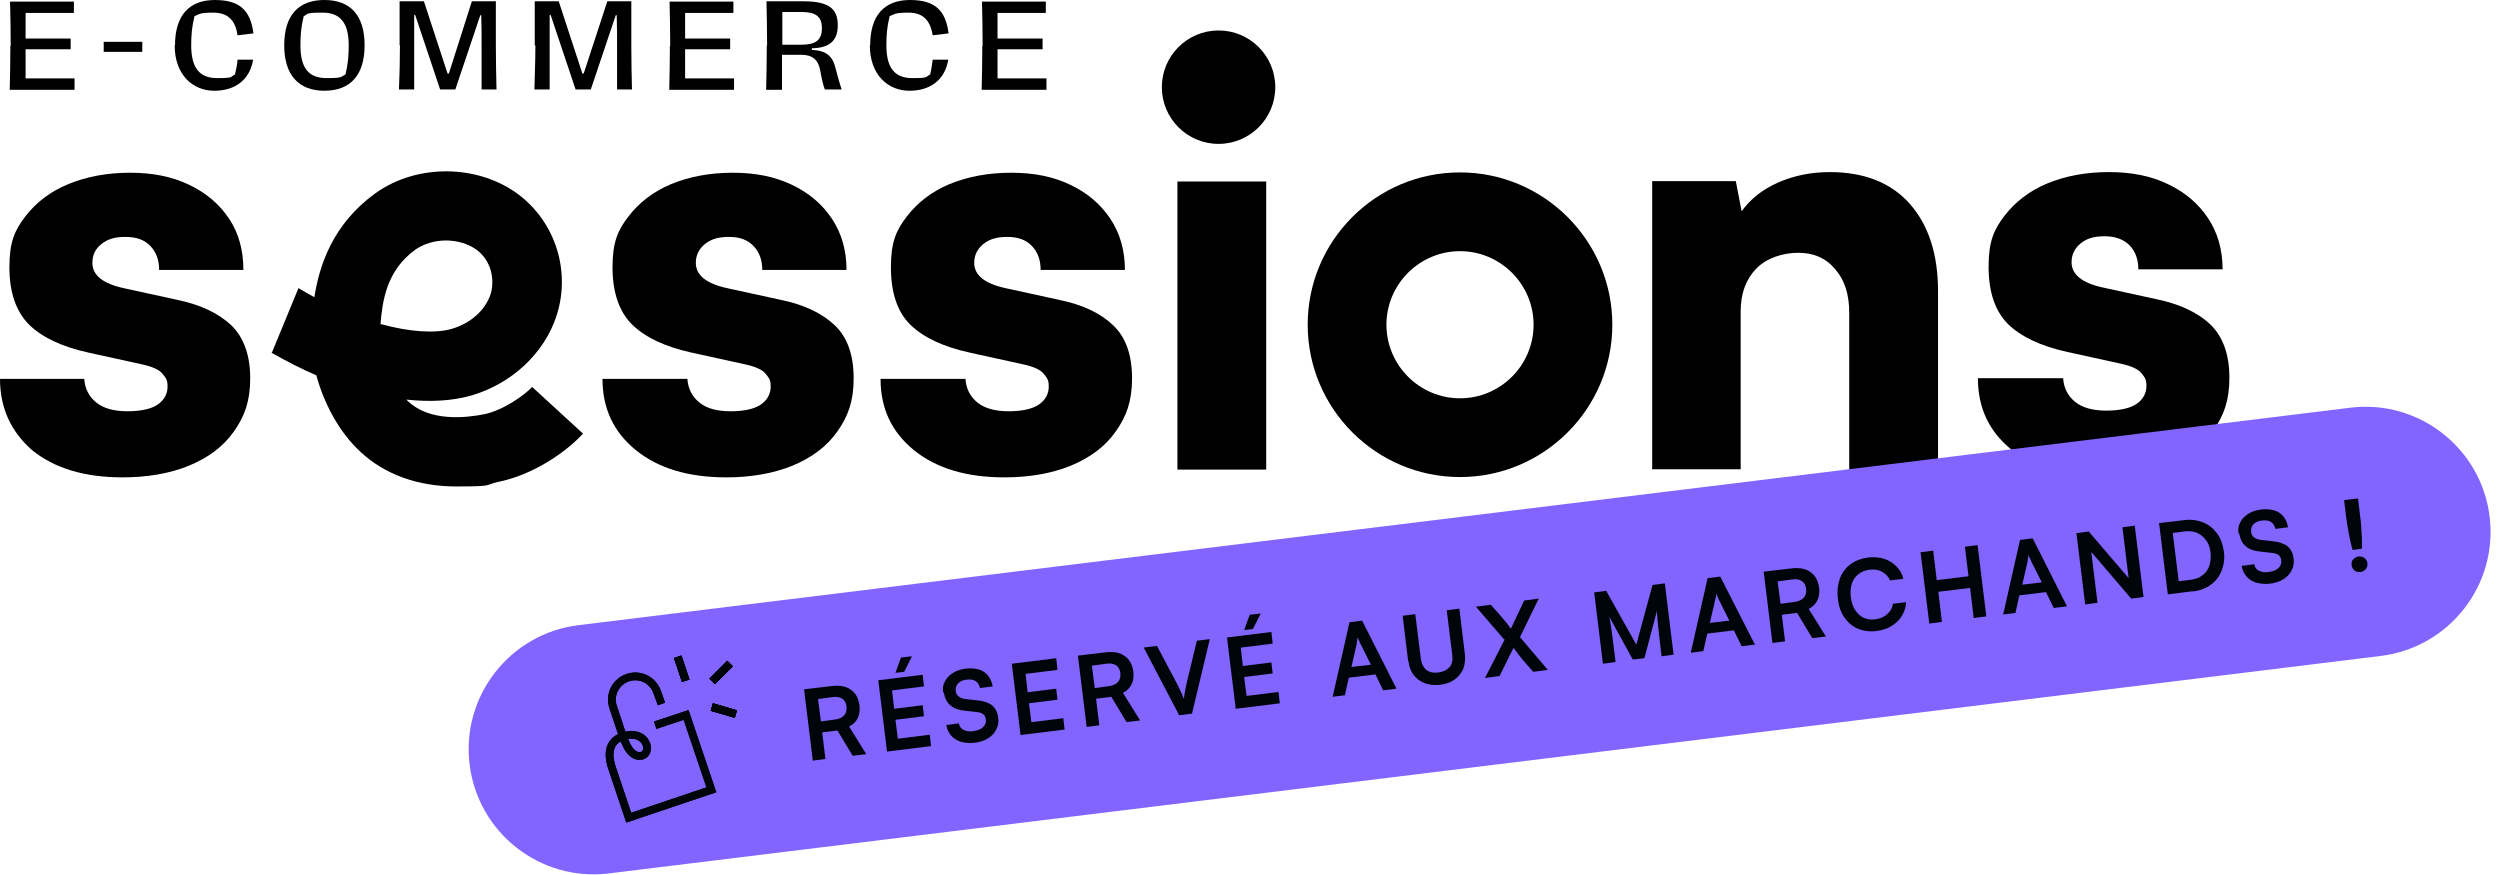 <?xml version="1.0" encoding="UTF-8"?>
<svg xmlns="http://www.w3.org/2000/svg" id="Calque_2" version="1.1" viewBox="0 0 771.4 269.9">
  <!-- Generator: Adobe Illustrator 29.0.1, SVG Export Plug-In . SVG Version: 2.1.0 Build 192)  -->
  <defs>
    <style>
      .st0 {
        fill: #00050a;
      }

      .st1 {
        fill: #8264ff;
      }

      .st2 {
        isolation: isolate;
      }

      .st3 {
        fill: none;
        stroke: #00050a;
        stroke-linecap: square;
        stroke-miterlimit: 10;
        stroke-width: 2.4px;
      }
    </style>
  </defs>
  <g id="infos_éléments_graphiques">
    <g id="Logo_cartouche">
      <g id="WHITE">
        <g>
          <path d="M3.3,14.1c0-3.9-.1-10.5-.2-13.6h19.7v3.5H7.9v7.9h13.9c0-.1,0,3.3,0,3.3H7.9c0-.1,0,9,0,9h15.1v3.5H3c.1-3,.2-9.8.2-13.5Z"></path>
          <path d="M32,12.9h11.9v3.1h-11.9v-3.1h0Z"></path>
          <path d="M54,14c0-9.3,4.4-14,12.3-14s11,3.4,11.9,10.3l-4.9.6c-.7-4.8-3.1-7-7.5-7s-4.2.5-5.8,1.1c-.8,3.4-1,5.7-1,9,0,7,2.6,10.1,8,10.1s3.9-.4,5.5-1.1c.4-1.7.7-3.2.8-4.6h4.8c-1,6.2-5.5,9.6-12,9.6s-12.2-4.8-12.2-14Z"></path>
          <path d="M87.7,14c0-9.3,4.4-14,12.4-14s12.4,4.7,12.4,14-4.5,14-12.4,14-12.4-4.8-12.4-14h0ZM106.6,23c.8-3.4,1-5.8,1-9,0-7.1-2.7-10.1-8.1-10.1s-4.3.4-5.8,1.1c-.8,3.4-1,5.8-1,9,0,7.1,2.6,10.1,8.1,10.1s4.2-.5,5.8-1.1h0Z"></path>
          <path d="M123.3,14c0-4.5,0-9.1,0-13.6h7.5l7.3,22.3h.4L145.6.4h7.4c0,4.5,0,9.1,0,13.6s.1,9.1.2,13.6h-4.6v-12.5c0-3.9,0-7.1-.1-10.4h-.3l-7.7,22.9h-4.7l-7.7-23h-.3c0,3.3,0,6.6,0,10.5,0,4,0,8,0,12.5h-4.7c.2-4.5.3-9,.3-13.6h0Z"></path>
          <path d="M165,14c0-4.5,0-9.1,0-13.6h7.4l7.3,22.3h.4L187.4.4h7.4c0,4.5,0,9.1,0,13.6s.1,9,.2,13.6h-4.6v-12.5c0-3.9,0-7.1-.1-10.4h-.3l-7.7,22.9h-4.7l-7.7-23h-.3c0,3.3,0,6.6,0,10.5,0,4,0,8,0,12.5h-4.7c.1-4.5.3-9,.3-13.6h0Z"></path>
          <path d="M206.8,14.1c0-3.9-.1-10.5-.2-13.6h19.7v3.5h-14.9v7.9h13.9c0-.1,0,3.3,0,3.3h-13.9c0-.1,0,9,0,9h15.1v3.5h-20c.1-3,.2-9.8.2-13.5h0Z"></path>
          <path d="M236.7,14c0-3.8-.1-9.8-.2-13.6h11.5c8.4,0,10.5,2.8,10.5,7.4,0,5-2.8,7-8,7.1v.5c4.5.2,6.4,1.9,7.3,5.6.4,1.6,1.4,5.2,1.9,6.6h-5.2c-.6-1.6-1.1-4-1.4-5.8-.6-3.3-2.3-4.9-5.9-4.9h-5.9v10.8h-4.9c.1-3.8.2-9.7.2-13.6h0ZM253.6,8.7c0-3.7-2-5-6.3-5h-5.9v8.2s0,1.9,0,1.9h5.9c4.3,0,6.3-1.4,6.3-5h0Z"></path>
          <path d="M268.5,14c0-9.3,4.4-14,12.3-14s11,3.4,11.9,10.3l-4.9.6c-.8-4.8-3.1-7-7.5-7s-4.2.5-5.8,1.1c-.8,3.4-1,5.7-1,9,0,7,2.6,10.1,8,10.1s3.9-.4,5.5-1.1c.4-1.7.6-3.2.8-4.6h4.8c-1,6.2-5.5,9.6-12,9.6s-12.2-4.8-12.2-14h0Z"></path>
          <path d="M303.2,14.1c0-3.9-.1-10.5-.2-13.6h19.7v3.5h-14.9v7.9h13.9c0-.1,0,3.3,0,3.3h-13.9c0-.1,0,9,0,9h15.1v3.5h-20c.1-3,.2-9.8.2-13.5Z"></path>
        </g>
        <g>
          <path d="M0,116.9h26c.2,3.1,1.5,5.5,3.7,7.3s5.5,2.7,9.6,2.7,7.4-.7,9.4-2.1c2-1.4,3-3.3,3-5.5s-.5-2.6-1.5-3.9c-1-1.3-3.2-2.3-6.5-3l-16.4-3.6c-8.2-1.8-14.3-4.7-18.3-8.6-4-4-6.1-9.9-6.1-17.7s1.6-11.4,4.9-15.7,7.7-7.7,13.3-10,11.9-3.5,19-3.5,13,1.2,18.2,3.7c5.3,2.5,9.4,6,12.4,10.5,3,4.5,4.4,9.8,4.4,15.8h-26c0-3.1-.9-5.5-2.7-7.4s-4.3-2.8-7.7-2.8-5.5.7-7.4,2.2-2.8,3.4-2.8,5.8c0,3.8,3.2,6.4,9.6,7.8l16.5,3.6c7.3,1.5,12.9,4.2,16.8,7.9,3.8,3.7,5.8,9.2,5.8,16.3s-1.7,11.7-5,16.4-7.9,8.1-13.9,10.6c-5.9,2.4-12.8,3.6-20.5,3.6-11.7,0-21-2.8-27.9-8.4C3.4,133.2,0,125.9,0,116.9Z"></path>
          <path d="M186.1,116.9h26c.2,3.1,1.5,5.5,3.7,7.3s5.4,2.7,9.6,2.7,7.4-.7,9.4-2.1c2-1.4,3-3.3,3-5.5s-.5-2.6-1.5-3.9-3.2-2.3-6.5-3l-16.4-3.6c-8.2-1.8-14.3-4.7-18.3-8.6s-6.1-9.9-6.1-17.7,1.6-11.4,4.9-15.7,7.7-7.7,13.2-10c5.6-2.3,11.9-3.5,19-3.5s12.9,1.2,18.2,3.7c5.3,2.5,9.4,6,12.4,10.5,3,4.5,4.5,9.8,4.5,15.8h-26c0-3.1-.9-5.5-2.7-7.4s-4.3-2.8-7.6-2.8-5.5.7-7.4,2.2c-1.8,1.5-2.8,3.4-2.8,5.8,0,3.8,3.2,6.4,9.6,7.8l16.5,3.6c7.4,1.5,12.9,4.2,16.8,7.9,3.9,3.7,5.8,9.2,5.8,16.3s-1.7,11.7-5,16.4-7.9,8.1-13.9,10.6c-5.9,2.4-12.8,3.6-20.4,3.6-11.7,0-21-2.8-27.9-8.4-6.9-5.6-10.3-12.9-10.3-22h0Z"></path>
          <path d="M271.9,116.9h26c.2,3.1,1.5,5.5,3.7,7.3s5.5,2.7,9.6,2.7,7.4-.7,9.4-2.1,3-3.3,3-5.5-.5-2.6-1.5-3.9-3.2-2.3-6.5-3l-16.4-3.6c-8.2-1.8-14.3-4.7-18.3-8.6s-6-9.9-6-17.7,1.6-11.4,4.9-15.7c3.3-4.3,7.7-7.7,13.2-10,5.6-2.3,11.9-3.5,19-3.5s13,1.2,18.2,3.7c5.3,2.5,9.4,6,12.4,10.5,3,4.5,4.5,9.8,4.5,15.8h-26c0-3.1-.9-5.5-2.7-7.4s-4.3-2.8-7.6-2.8-5.5.7-7.4,2.2c-1.8,1.5-2.8,3.4-2.8,5.8,0,3.8,3.2,6.4,9.6,7.8l16.5,3.6c7.4,1.5,13,4.2,16.8,7.9,3.9,3.7,5.8,9.2,5.8,16.3s-1.7,11.7-5,16.4-7.9,8.1-13.9,10.6c-5.9,2.4-12.8,3.6-20.5,3.6-11.7,0-21-2.8-27.9-8.4-6.9-5.6-10.3-12.9-10.3-22h0Z"></path>
          <path d="M363.3,145V56h27.4v88.9h-27.4Z"></path>
          <circle cx="376" cy="26.9" r="17.5"></circle>
          <path d="M83.7,108.8c4.6,2.6,9.2,5,13.9,7,2.3,8.4,6.8,17.3,13.6,23.6,7.5,7,17.7,10.7,29.6,10.7s8.4-.4,12.9-1.4c10.1-2,20.4-8.6,26.2-14.9l-15.7-14.4c-2.2,2.4-8.7,7.1-14.7,8.4-6,1.2-17,2.3-23.6-4-.2-.2-.3-.3-.5-.5,7.3.8,14.1.4,19.8-1.2,12.7-3.6,22.9-13.2,26.6-24.9,4.3-13.6-.4-28.5-11.7-37.1-12.4-9.4-31.4-9.7-44.2-.5-13.4,9.6-17.4,22.6-18.9,32.1-1.6-.9-3.3-1.8-4.9-2.8l-8.2,19.9h0ZM117.4,100.1c.6-7.2,1.8-16.6,10.8-23.1,2.6-1.8,6-2.8,9.4-2.8s6.9,1,9.5,2.9c4.8,3.6,5.5,9.6,4.3,13.6-1.6,5-6.2,9.1-12.1,10.8-4.9,1.4-12.7,1-21.8-1.5h0Z"></path>
          <path d="M537.2,144.8h-27.4V55.9h25.8l1.8,9.3c2.7-3.8,6.5-6.8,11.3-8.9s10.1-3.2,15.9-3.2c10.5,0,18.8,3.2,24.6,9.7s8.8,15.5,8.8,27.1v55h-27.4v-48.4c0-5.6-1.4-10.1-4.3-13.4-2.8-3.4-6.6-5.1-11.4-5.1s-9.8,1.6-13,4.9c-3.2,3.3-4.8,7.7-4.8,13.2v48.7h0Z"></path>
          <path d="M610.6,116.7h26c.2,3.1,1.5,5.5,3.7,7.3s5.5,2.7,9.6,2.7,7.4-.7,9.4-2.1c2-1.4,3-3.3,3-5.5s-.5-2.6-1.5-3.9-3.2-2.3-6.5-3l-16.4-3.6c-8.2-1.8-14.3-4.7-18.3-8.6-4-4-6-9.9-6-17.7s1.6-11.4,4.9-15.7c3.3-4.3,7.7-7.7,13.2-10,5.6-2.3,11.9-3.5,19-3.5s13,1.2,18.2,3.7c5.3,2.5,9.4,6,12.4,10.5,3,4.5,4.5,9.8,4.5,15.8h-26c0-3.1-.9-5.5-2.7-7.4-1.8-1.8-4.3-2.8-7.7-2.8s-5.5.7-7.4,2.2c-1.8,1.5-2.8,3.4-2.8,5.8,0,3.8,3.2,6.4,9.6,7.8l16.5,3.6c7.3,1.5,13,4.2,16.8,7.9s5.8,9.2,5.8,16.3-1.7,11.7-5,16.4-8,8.1-13.9,10.6c-5.9,2.4-12.8,3.6-20.5,3.6-11.7,0-21-2.8-27.9-8.4-6.9-5.6-10.3-12.9-10.3-22h0Z"></path>
          <path d="M450.5,53.2c-26,0-47,21.1-47,47s21.1,47,47,47,47-21.1,47-47-21.1-47-47-47ZM450.5,122.9c-12.5,0-22.7-10.2-22.7-22.7s10.2-22.7,22.7-22.7,22.7,10.2,22.7,22.7-10.2,22.7-22.7,22.7Z"></path>
        </g>
      </g>
      <g id="PURPLE-DEEP_BLACK">
        <g>
          <path class="st1" d="M178.5,192.9l546.7-67.1c21.2-2.6,40.4,12.5,43,33.6h0c2.6,21.2-12.5,40.4-33.6,43l-546.7,67.1c-21.2,2.6-40.4-12.5-43-33.6h0c-2.6-21.2,12.5-40.4,33.6-43Z"></path>
          <g class="st2">
            <g class="st2">
              <path class="st0" d="M254.7,234.2l-3.9.5-2.7-22,8.4-1c2.5-.3,4.5,0,6,1.1,1.5,1,2.4,2.6,2.7,4.8.2,1.5,0,2.8-.5,3.9-.5,1.1-1.4,2-2.7,2.7l5.3,8.5-4.2.5-4.7-7.8-4.7.6,1,8.2ZM252.4,215.6l.9,7,4.5-.6c1.2-.2,2.1-.6,2.7-1.3.6-.7.8-1.6.7-2.7-.1-1.1-.6-1.9-1.3-2.4-.8-.5-1.7-.7-3-.5l-4.5.6Z"></path>
            </g>
            <g class="st2">
              <path class="st0" d="M287.4,230.2l-13.7,1.7-2.7-22,13.7-1.7.4,3.6-11.2,1.4,1.2-1.4.8,6.9,8.8-1.1.4,3.4-8.8,1.1.9,7.1-1.5-1.1,11.2-1.4.4,3.6ZM281.4,202.5l-2.4,4.8-2.7.3,1.7-4.7,3.4-.4Z"></path>
            </g>
            <g class="st2">
              <path class="st0" d="M291,213.7c-.2-1.3,0-2.5.6-3.5.5-1.1,1.4-1.9,2.5-2.6,1.1-.7,2.4-1.1,4-1.3,1.5-.2,2.8,0,4,.3,1.2.4,2.1,1,2.8,1.9.7.9,1.2,2,1.4,3.3l-3.9.5c-.2-.9-.6-1.6-1.3-2.1-.7-.5-1.6-.6-2.7-.5-1.2.1-2.1.5-2.7,1.1-.6.6-.9,1.4-.8,2.3,0,.8.4,1.4.9,1.8.5.4,1.2.7,2.2.8l3.6.4c1.9.2,3.4.7,4.5,1.5,1,.9,1.7,2.1,1.9,3.8.2,1.3,0,2.6-.6,3.7-.5,1.1-1.4,2-2.5,2.7-1.1.7-2.5,1.2-4.2,1.4-1.5.2-2.9,0-4.2-.3-1.2-.4-2.2-1-3-1.9-.8-.9-1.3-2-1.5-3.3l3.9-.5c.1.9.6,1.6,1.4,2,.8.4,1.8.6,3,.4,1.3-.2,2.3-.5,3-1.2s1-1.4.9-2.3c0-.8-.4-1.3-.8-1.7-.5-.4-1.1-.6-2.1-.7l-3.6-.4c-1.9-.2-3.4-.7-4.5-1.7-1.1-.9-1.7-2.3-2-4Z"></path>
            </g>
            <g class="st2">
              <path class="st0" d="M328.6,225.1l-13.7,1.7-2.7-22,13.7-1.7.4,3.6-11.2,1.4,1.2-1.4.8,6.9,8.8-1.1.4,3.4-8.8,1.1.9,7.1-1.5-1.1,11.2-1.4.4,3.6Z"></path>
            </g>
            <g class="st2">
              <path class="st0" d="M339.2,223.8l-3.9.5-2.7-22,8.4-1c2.5-.3,4.5,0,6,1.1,1.5,1,2.4,2.6,2.7,4.8.2,1.5,0,2.8-.5,3.9-.5,1.1-1.4,2-2.7,2.7l5.3,8.5-4.2.5-4.7-7.8-4.7.6,1,8.2ZM336.9,205.3l.9,7,4.5-.6c1.2-.2,2.1-.6,2.7-1.3.6-.7.8-1.6.7-2.7-.1-1.1-.6-1.9-1.3-2.4-.8-.5-1.7-.7-3-.5l-4.5.6Z"></path>
            </g>
            <g class="st2">
              <path class="st0" d="M363.9,220.8l-11-21,4.1-.5,6.4,12.1c.3.6.6,1.3.9,1.9.3.7.6,1.4,1,2.3.1-1,.3-1.9.4-2.6s.3-1.4.4-2l3.2-13.3,4-.5-5.5,23-4,.5Z"></path>
            </g>
            <g class="st2">
              <path class="st0" d="M395,217l-13.7,1.7-2.7-22,13.7-1.7.4,3.6-11.2,1.4,1.2-1.4.8,6.9,8.8-1.1.4,3.4-8.8,1.1.9,7.1-1.5-1.1,11.2-1.4.4,3.6ZM389,189.3l-2.4,4.8-2.7.3,1.7-4.7,3.4-.4Z"></path>
            </g>
            <g class="st2">
              <path class="st0" d="M415.2,214.5l-4,.5,5.2-23,3.9-.5,10.6,21-4.1.5-2.4-4.9-8.2,1-1.2,5.3ZM418.7,198.4l-1.7,7.4,6-.7-3.4-6.8c-.1-.3-.2-.6-.4-.9-.1-.3-.2-.5-.3-.8,0,.2,0,.5-.1.8,0,.3-.1.6-.2,1Z"></path>
            </g>
            <g class="st2">
              <path class="st0" d="M434.5,204l-1.7-14,3.9-.5,1.7,13.7c.2,1.6.8,2.7,1.7,3.5.9.7,2.2,1,3.7.8,1.6-.2,2.7-.8,3.5-1.7s1-2.2.8-3.8l-1.7-13.7,3.9-.5,1.7,14c.2,1.7,0,3.2-.5,4.6-.6,1.3-1.4,2.4-2.7,3.3-1.2.9-2.7,1.4-4.5,1.6-1.8.2-3.3,0-4.7-.5-1.4-.5-2.5-1.4-3.4-2.5-.9-1.2-1.4-2.6-1.6-4.3Z"></path>
            </g>
            <g class="st2">
              <path class="st0" d="M464.1,197.3l-8.7-10.1,4.6-.6,3.2,3.6c.5.6,1,1.2,1.5,1.8.5.6,1,1.3,1.5,2l4.1-8.7,4.5-.6-5.8,11.9,8.6,10.1-4.5.6-2.9-3.3c-.6-.7-1.1-1.3-1.6-2-.5-.7-1-1.3-1.6-2.1l-4.3,8.7-4.5.6,6.1-11.9Z"></path>
            </g>
            <g class="st2">
              <path class="st0" d="M498.3,204.3l-3.7.5-2.7-22,3.7-.5,9.3,16.6,5-18.4,3.8-.5,2.7,22-3.7.5-.8-6.8c-.1-1.1-.2-2-.3-2.8,0-.8-.2-1.4-.2-1.9s0-1-.1-1.4c0-.4,0-.8,0-1.2l-3.9,14.7-3.6.4-7.3-13.3c.2.7.4,1.5.5,2.5.2,1,.3,2.2.5,3.6l1,7.9Z"></path>
            </g>
            <g class="st2">
              <path class="st0" d="M525.7,200.9l-4,.5,5.2-23,3.9-.5,10.7,21-4.1.5-2.4-4.9-8.2,1-1.2,5.3ZM529.3,184.8l-1.7,7.4,6-.7-3.4-6.8c-.1-.3-.2-.6-.4-.9-.1-.3-.2-.5-.3-.8,0,.2,0,.5,0,.8,0,.3-.1.6-.2,1Z"></path>
            </g>
            <g class="st2">
              <path class="st0" d="M550.8,197.9l-3.9.5-2.7-22,8.4-1c2.5-.3,4.5,0,6,1.1,1.5,1,2.4,2.6,2.7,4.8.2,1.5,0,2.8-.5,3.9-.5,1.1-1.4,2-2.7,2.7l5.3,8.5-4.2.5-4.7-7.8-4.7.6,1,8.2ZM548.5,179.3l.9,7,4.5-.6c1.2-.2,2.1-.6,2.7-1.3.6-.7.8-1.6.7-2.7-.1-1.1-.6-1.9-1.3-2.4-.8-.5-1.7-.7-3-.5l-4.5.6Z"></path>
            </g>
            <g class="st2">
              <path class="st0" d="M579.1,194.7c-2.1.3-4.1,0-5.8-.7-1.7-.7-3.1-1.9-4.2-3.5-1.1-1.6-1.8-3.5-2-5.8-.3-2.3,0-4.3.6-6.2.7-1.8,1.8-3.3,3.3-4.4,1.5-1.1,3.3-1.8,5.5-2.1,1.7-.2,3.4,0,4.8.4,1.5.5,2.7,1.2,3.8,2.3s1.8,2.3,2.2,3.9l-4.1.5c-.5-1.2-1.4-2.1-2.5-2.7-1.1-.6-2.4-.8-3.9-.6-1.3.2-2.4.6-3.4,1.4s-1.6,1.7-2,2.9c-.4,1.2-.5,2.6-.3,4.2.2,1.5.6,2.8,1.3,3.9.7,1.1,1.6,1.9,2.6,2.4,1.1.5,2.3.7,3.6.5,1.5-.2,2.8-.7,3.7-1.6,1-.9,1.6-1.9,1.8-3.2l4-.5c0,1.6-.5,3-1.3,4.3-.8,1.3-1.9,2.3-3.2,3.1-1.3.8-2.9,1.3-4.6,1.5Z"></path>
            </g>
            <g class="st2">
              <path class="st0" d="M599.2,191.9l-3.9.5-2.7-22,3.9-.5,1.1,9.1,9.8-1.2-1.1-9.1,3.9-.5,2.7,22-3.9.5-1.1-9.3-9.8,1.2,1.1,9.3Z"></path>
            </g>
            <g class="st2">
              <path class="st0" d="M622.1,189.1l-4,.5,5.2-23,3.9-.5,10.6,21-4.1.5-2.4-4.9-8.2,1-1.2,5.3ZM625.7,173l-1.7,7.4,6-.7-3.4-6.8c-.1-.3-.2-.6-.4-.9-.1-.3-.2-.5-.3-.8,0,.2,0,.5-.1.8,0,.3-.1.6-.2,1Z"></path>
            </g>
            <g class="st2">
              <path class="st0" d="M647.2,186l-3.8.5-2.7-22,3.8-.5,13.6,15.9h-1.1c0,.1-2.1-17.2-2.1-17.2l3.8-.5,2.7,22-3.8.5-13.6-15.9h1.1c0-.1,2.1,17.1,2.1,17.1Z"></path>
            </g>
            <g class="st2">
              <path class="st0" d="M676.8,182.4l-7.9,1-2.7-22,7.7-.9c2.2-.3,4.1,0,5.9.7,1.8.7,3.2,1.9,4.3,3.4,1.1,1.5,1.8,3.4,2.1,5.6.3,2.1,0,4.1-.7,5.9s-1.8,3.2-3.3,4.3c-1.5,1.1-3.3,1.8-5.4,2.1ZM670.2,162.7l2.3,18.5-2.1-1.6,5.5-.7c1.5-.2,2.7-.6,3.7-1.4,1-.7,1.7-1.7,2.1-2.9.4-1.2.5-2.5.4-4-.2-1.6-.6-2.9-1.4-3.9-.7-1-1.7-1.8-2.8-2.3-1.2-.5-2.5-.6-4-.4l-5.3.7,1.6-2Z"></path>
            </g>
            <g class="st2">
              <path class="st0" d="M690.7,164.6c-.2-1.3,0-2.5.6-3.5.5-1.1,1.4-1.9,2.5-2.6,1.1-.7,2.4-1.1,4-1.3,1.5-.2,2.8,0,4,.3,1.2.4,2.1,1,2.8,1.9.7.9,1.2,2,1.4,3.3l-3.9.5c-.2-.9-.6-1.6-1.3-2.1s-1.6-.6-2.7-.5c-1.2.1-2.1.5-2.7,1.1s-.9,1.4-.8,2.3c0,.8.4,1.4.9,1.8.5.4,1.2.7,2.2.8l3.6.4c1.9.2,3.4.7,4.5,1.5,1,.9,1.7,2.1,1.9,3.8.2,1.3,0,2.6-.6,3.7-.5,1.1-1.4,2-2.5,2.7s-2.5,1.2-4.2,1.4c-1.5.2-2.9,0-4.2-.3-1.2-.4-2.2-1-3-1.9-.8-.9-1.3-2-1.5-3.3l3.9-.5c.1.9.6,1.6,1.4,2,.8.4,1.8.6,3,.4,1.3-.2,2.3-.5,3-1.2.7-.6,1-1.4.9-2.3,0-.8-.4-1.3-.8-1.7-.5-.4-1.1-.6-2.1-.7l-3.6-.4c-1.9-.2-3.4-.7-4.5-1.7-1.1-.9-1.7-2.3-2-4Z"></path>
              <path class="st0" d="M728.9,169.3l-3,.4c-.2-.8-.4-1.7-.7-2.8-.2-1.1-.5-2.3-.7-3.6-.2-1.3-.4-2.6-.6-3.9l-.6-5.1,4.3-.5.6,5.1c.2,1.3.3,2.6.4,3.9,0,1.3.2,2.5.2,3.6,0,1.1,0,2.1,0,2.9ZM728.3,176.5c-.7,0-1.3,0-1.8-.5-.5-.4-.8-.9-.9-1.6,0-.7,0-1.3.5-1.8s1-.8,1.7-.9c.6,0,1.2,0,1.8.5.5.4.8.9.9,1.6,0,.6,0,1.2-.5,1.8-.4.5-1,.8-1.6.9Z"></path>
            </g>
          </g>
          <g id="LOCK">
            <path class="st3" d="M203.7,216.1l-.9-2.5c-1.3-3.8-5.4-5.8-9.1-4.5h0c-3.8,1.3-5.8,5.4-4.5,9.1l1.8,5.4c1.4,4.2,3,10.3,6.9,9.6,3.6-.7,1.7-8.4-5.7-6h0c-5.7,1.9-4,7.8-3.4,9.6l5.2,15.5,25.5-8.6-7.8-23.1-8.4,2.8"></path>
            <path class="st3" d="M203.7,216.1l-.9-2.5c-1.3-3.8-5.4-5.8-9.1-4.5h0c-3.8,1.3-5.8,5.4-4.5,9.1l1.8,5.4c1.4,4.2,3,10.3,6.9,9.6,3.6-.7,1.7-8.4-5.7-6h0c-5.7,1.9-4,7.8-3.4,9.6l5.2,15.5,25.5-8.6-7.8-23.1-8.4,2.8"></path>
            <line class="st3" x1="224.4" y1="205.6" x2="220.6" y2="209.4"></line>
            <line class="st3" x1="224.4" y1="205.6" x2="220.6" y2="209.4"></line>
            <line class="st3" x1="224.4" y1="205.6" x2="220.6" y2="209.4"></line>
            <line class="st3" x1="224.4" y1="205.6" x2="220.6" y2="209.4"></line>
            <line class="st3" x1="224.4" y1="205.6" x2="220.6" y2="209.4"></line>
            <line class="st3" x1="225.9" y1="220" x2="220.8" y2="218.5"></line>
            <line class="st3" x1="225.9" y1="220" x2="220.8" y2="218.5"></line>
            <line class="st3" x1="225.9" y1="220" x2="220.8" y2="218.5"></line>
            <line class="st3" x1="225.9" y1="220" x2="220.8" y2="218.5"></line>
            <line class="st3" x1="225.9" y1="220" x2="220.8" y2="218.5"></line>
            <line class="st3" x1="209.5" y1="203.8" x2="211.2" y2="208.9"></line>
            <line class="st3" x1="209.5" y1="203.8" x2="211.2" y2="208.9"></line>
            <line class="st3" x1="209.5" y1="203.8" x2="211.2" y2="208.9"></line>
            <line class="st3" x1="209.5" y1="203.8" x2="211.2" y2="208.9"></line>
            <line class="st3" x1="209.5" y1="203.8" x2="211.2" y2="208.9"></line>
          </g>
        </g>
      </g>
    </g>
  </g>
</svg>

